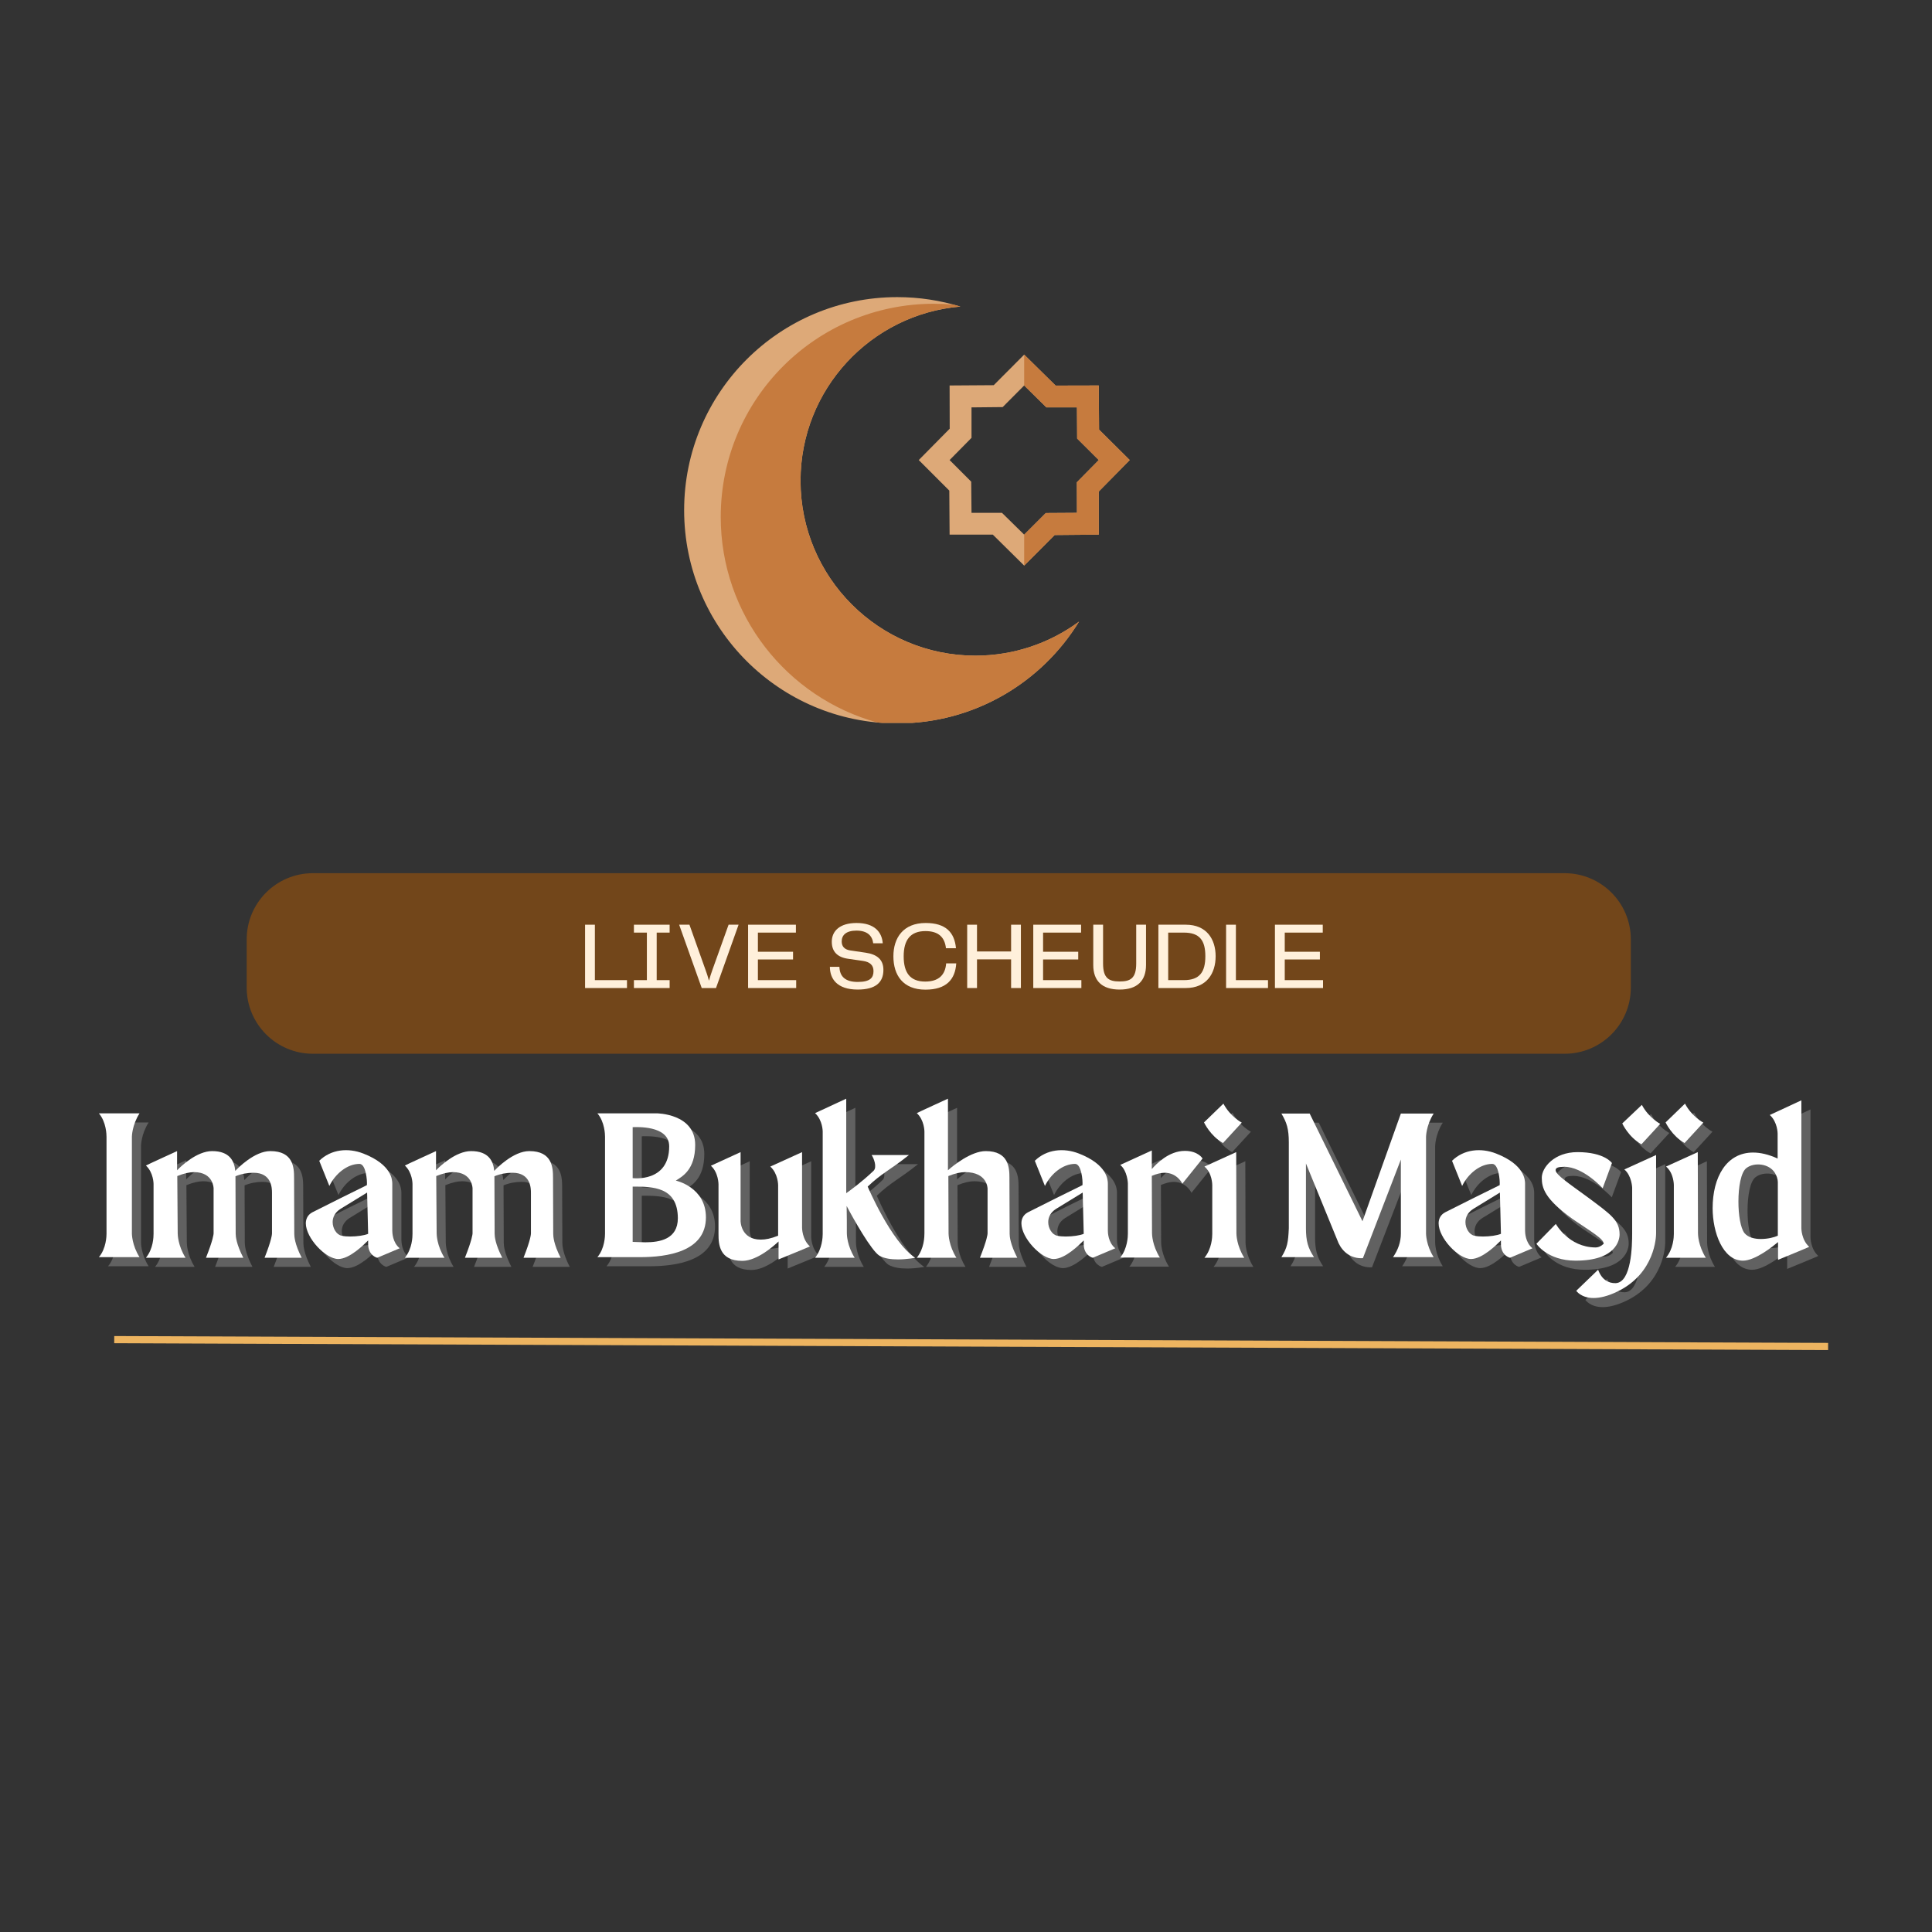 <svg xmlns="http://www.w3.org/2000/svg" xmlns:xlink="http://www.w3.org/1999/xlink" width="1080" zoomAndPan="magnify" viewBox="0 0 810 810" height="1080" preserveAspectRatio="xMidYMid meet" version="1.0"><rect x="0" y="0" width="810" height="810" fill="#333333" stroke="none"/><defs><g/><clipPath id="bc8c1f990b"><path d="M 286.828 124.57 L 452.531 124.57 L 452.531 303.07 L 286.828 303.07 Z M 286.828 124.57 " clip-rule="nonzero"/></clipPath><clipPath id="a337c49636"><path d="M 302.148 127.188 L 452.531 127.188 L 452.531 303.07 L 302.148 303.07 Z M 302.148 127.188 " clip-rule="nonzero"/></clipPath><clipPath id="460bccef23"><path d="M 385 148 L 473.535 148 L 473.535 238 L 385 238 Z M 385 148 " clip-rule="nonzero"/></clipPath><clipPath id="5a0d751fd2"><path d="M 429 148 L 473.535 148 L 473.535 238 L 429 238 Z M 429 148 " clip-rule="nonzero"/></clipPath><clipPath id="92a9e771e1"><path d="M 103.43 366.09 L 683.875 366.09 L 683.875 441.789 L 103.43 441.789 Z M 103.43 366.09 " clip-rule="nonzero"/></clipPath><clipPath id="c6b852b6e2"><path d="M 131.18 366.09 L 655.98 366.09 C 671.305 366.09 683.73 378.516 683.73 393.84 L 683.73 414.039 C 683.73 429.363 671.305 441.789 655.98 441.789 L 131.18 441.789 C 115.855 441.789 103.43 429.363 103.43 414.039 L 103.43 393.84 C 103.43 378.516 115.855 366.09 131.18 366.09 Z M 131.18 366.09 " clip-rule="nonzero"/></clipPath></defs><path stroke-linecap="butt" transform="matrix(0.75, 0.003, -0.003, 0.75, 47.898, 560.146)" fill="none" stroke-linejoin="miter" d="M -0.001 1.998 L 958.066 1.998 " stroke="#edb460" stroke-width="4" stroke-opacity="1" stroke-miterlimit="4"/><g clip-path="url(#bc8c1f990b)"><path fill="#dda978" d="M 376.168 124.57 C 385.398 124.57 394.246 125.961 402.633 128.531 C 365.086 131.734 335.629 163.215 335.629 201.562 C 335.629 242.059 368.457 274.887 408.914 274.887 C 425.18 274.887 440.223 269.578 452.402 260.602 C 436.684 286.223 408.406 303.293 376.168 303.293 C 326.82 303.293 286.828 263.301 286.828 213.91 C 286.828 164.562 326.82 124.57 376.168 124.57 " fill-opacity="1" fill-rule="evenodd"/></g><g clip-path="url(#a337c49636)"><path fill="#c67b3e" d="M 399.852 127.73 C 400.781 127.984 401.707 128.238 402.633 128.531 C 365.086 131.734 335.629 163.215 335.629 201.562 C 335.629 242.059 368.457 274.887 408.914 274.887 C 425.18 274.887 440.223 269.578 452.402 260.602 C 436.684 286.223 408.406 303.293 376.168 303.293 C 373.348 303.293 370.562 303.164 367.824 302.91 C 329.98 292.504 302.172 257.863 302.172 216.734 C 302.172 167.344 342.16 127.352 391.551 127.352 C 394.332 127.352 397.113 127.477 399.852 127.73 " fill-opacity="1" fill-rule="evenodd"/></g><g clip-path="url(#460bccef23)"><path fill="#dda978" d="M 429.391 161.613 L 438.707 170.801 L 451.52 170.801 L 451.602 183.863 L 460.66 192.883 L 451.477 202.195 L 451.52 215.008 L 438.453 215.09 L 429.391 224.148 L 420.082 215.008 L 407.312 215.008 L 407.184 201.941 L 398.125 192.883 L 407.312 183.566 L 407.312 170.801 L 420.375 170.672 Z M 429.391 148.676 L 442.582 161.656 L 460.66 161.613 L 460.789 180.113 L 473.641 192.883 L 460.66 206.07 L 460.66 224.148 L 442.164 224.316 L 429.391 237.129 L 416.246 224.148 L 398.125 224.148 L 397.996 205.691 L 385.188 192.883 L 398.168 179.734 L 398.125 161.613 L 416.625 161.488 L 429.391 148.676 " fill-opacity="1" fill-rule="evenodd"/></g><g clip-path="url(#5a0d751fd2)"><path fill="#c67b3e" d="M 429.391 148.676 L 442.582 161.656 L 460.66 161.613 L 460.789 180.113 L 473.641 192.883 L 460.66 206.07 L 460.66 224.148 L 442.164 224.316 L 429.391 237.129 L 429.391 224.148 L 438.453 215.09 L 451.52 215.008 L 451.477 202.195 L 460.66 192.883 L 451.602 183.863 L 451.52 170.801 L 438.707 170.801 L 429.391 161.613 L 429.391 148.676 " fill-opacity="1" fill-rule="evenodd"/></g><g clip-path="url(#92a9e771e1)"><g clip-path="url(#c6b852b6e2)"><path fill="#72461a" d="M 103.43 366.09 L 683.875 366.09 L 683.875 441.789 L 103.43 441.789 Z M 103.43 366.09 " fill-opacity="1" fill-rule="nonzero"/></g></g><g fill="#fff0db" fill-opacity="1"><g transform="translate(242.701, 414.238)"><g><path d="M 6.707 -3.312 L 6.707 -26.551 L 2.594 -26.551 L 2.594 0 L 20.164 0 L 20.164 -3.312 Z M 6.707 -3.312 "/></g></g></g><g fill="#fff0db" fill-opacity="1"><g transform="translate(263.181, 414.238)"><g><path d="M 17.566 -23.238 L 17.566 -26.551 L 2.594 -26.551 L 2.594 -23.238 L 8.027 -23.238 L 8.027 -3.312 L 2.594 -3.312 L 2.594 0 L 17.566 0 L 17.566 -3.312 L 12.137 -3.312 L 12.137 -23.238 Z M 17.566 -23.238 "/></g></g></g><g fill="#fff0db" fill-opacity="1"><g transform="translate(283.341, 414.238)"><g><path d="M 22.121 -26.551 L 15.371 -7.707 C 14.812 -6.188 14.336 -4.633 13.895 -3.074 C 13.496 -4.633 12.977 -6.188 12.418 -7.707 L 5.711 -26.551 L 1.398 -26.551 L 10.859 0 L 16.848 0 L 26.312 -26.551 Z M 22.121 -26.551 "/></g></g></g><g fill="#fff0db" fill-opacity="1"><g transform="translate(311.046, 414.238)"><g><path d="M 6.707 -3.312 L 6.707 -11.977 L 21.441 -11.977 L 21.441 -15.211 L 6.707 -15.211 L 6.707 -23.238 L 22.641 -23.238 L 22.641 -26.551 L 2.594 -26.551 L 2.594 0 L 22.758 0 L 22.758 -3.312 Z M 6.707 -3.312 "/></g></g></g><g fill="#fff0db" fill-opacity="1"><g transform="translate(336.196, 414.238)"><g/></g></g><g fill="#fff0db" fill-opacity="1"><g transform="translate(346.017, 414.238)"><g><path d="M 1.918 -8.902 C 1.918 -3.914 4.871 0.641 13.574 0.641 C 21.16 0.641 24.355 -2.395 24.355 -7.625 C 24.355 -12.02 21.562 -14.133 16.93 -14.812 L 10.422 -15.773 C 7.945 -16.133 6.867 -17.566 6.867 -19.523 C 6.867 -22.199 8.746 -24.078 13.055 -24.078 C 17.566 -24.078 19.684 -21.961 20.082 -18.766 L 24.078 -18.766 C 23.719 -23.52 20.562 -27.27 13.098 -27.27 C 5.988 -27.27 2.715 -23.836 2.715 -19.406 C 2.715 -15.254 5.07 -12.898 9.582 -12.258 L 15.73 -11.379 C 18.727 -10.941 20.203 -9.582 20.203 -7.105 C 20.203 -4.391 18.926 -2.555 13.574 -2.555 C 8.344 -2.555 6.027 -4.871 5.91 -8.902 Z M 1.918 -8.902 "/></g></g></g><g fill="#fff0db" fill-opacity="1"><g transform="translate(372.365, 414.238)"><g><path d="M 15.613 0.68 C 24.395 0.68 28.109 -3.594 28.547 -10.34 L 24.316 -10.34 C 23.957 -5.59 21.281 -2.715 15.531 -2.715 C 9.223 -2.715 6.508 -6.387 6.508 -13.297 C 6.508 -20.203 9.344 -23.875 15.652 -23.875 C 21.16 -23.875 23.719 -21.242 24.234 -16.691 L 28.43 -16.691 C 27.828 -23.277 24.195 -27.27 15.73 -27.27 C 6.348 -27.27 2.195 -21.082 2.195 -13.297 C 2.195 -5.391 6.23 0.68 15.613 0.68 Z M 15.613 0.68 "/></g></g></g><g fill="#fff0db" fill-opacity="1"><g transform="translate(402.905, 414.238)"><g><path d="M 21.004 -26.551 L 21.004 -15.332 L 6.707 -15.332 L 6.707 -26.551 L 2.594 -26.551 L 2.594 0 L 6.707 0 L 6.707 -12.02 L 21.004 -12.02 L 21.004 0 L 25.113 0 L 25.113 -26.551 Z M 21.004 -26.551 "/></g></g></g><g fill="#fff0db" fill-opacity="1"><g transform="translate(430.61, 414.238)"><g><path d="M 6.707 -3.312 L 6.707 -11.977 L 21.441 -11.977 L 21.441 -15.211 L 6.707 -15.211 L 6.707 -23.238 L 22.641 -23.238 L 22.641 -26.551 L 2.594 -26.551 L 2.594 0 L 22.758 0 L 22.758 -3.312 Z M 6.707 -3.312 "/></g></g></g><g fill="#fff0db" fill-opacity="1"><g transform="translate(455.76, 414.238)"><g><path d="M 2.594 -9.664 C 2.594 -3.035 6.23 0.641 13.656 0.641 C 21.082 0.641 24.715 -3.074 24.715 -9.664 L 24.715 -26.551 L 20.602 -26.551 L 20.602 -10.262 C 20.602 -4.031 18.129 -2.754 13.656 -2.754 C 9.184 -2.754 6.707 -4.031 6.707 -10.262 L 6.707 -26.551 L 2.594 -26.551 Z M 2.594 -9.664 "/></g></g></g><g fill="#fff0db" fill-opacity="1"><g transform="translate(483.066, 414.238)"><g><path d="M 14.094 -26.551 L 2.594 -26.551 L 2.594 0 L 14.094 0 C 22.801 0 26.594 -6.109 26.594 -13.336 C 26.594 -20.484 22.801 -26.551 14.094 -26.551 Z M 13.297 -3.312 L 6.707 -3.312 L 6.707 -23.238 L 13.297 -23.238 C 19.883 -23.238 22.281 -19.965 22.281 -13.336 C 22.281 -6.707 19.883 -3.312 13.297 -3.312 Z M 13.297 -3.312 "/></g></g></g><g fill="#fff0db" fill-opacity="1"><g transform="translate(511.45, 414.238)"><g><path d="M 6.707 -3.312 L 6.707 -26.551 L 2.594 -26.551 L 2.594 0 L 20.164 0 L 20.164 -3.312 Z M 6.707 -3.312 "/></g></g></g><g fill="#fff0db" fill-opacity="1"><g transform="translate(531.93, 414.238)"><g><path d="M 6.707 -3.312 L 6.707 -11.977 L 21.441 -11.977 L 21.441 -15.211 L 6.707 -15.211 L 6.707 -23.238 L 22.641 -23.238 L 22.641 -26.551 L 2.594 -26.551 L 2.594 0 L 22.758 0 L 22.758 -3.312 Z M 6.707 -3.312 "/></g></g></g><g fill="#a6a6a6" fill-opacity="0.4"><g transform="translate(43.981, 531.062)"><g><path d="M 15.141 -50.605 C 15.141 -50.605 15.141 -55.453 18.34 -60.469 L 1.297 -60.469 C 4.41 -56.836 4.5 -51.473 4.5 -50.605 L 4.5 -9.949 C 4.5 -9.168 4.41 -3.805 1.297 -0.172 L 18.34 -0.172 C 15.141 -5.191 15.141 -10.035 15.141 -10.035 Z M 15.141 -50.605 "/></g></g></g><g fill="#a6a6a6" fill-opacity="0.4"><g transform="translate(63.791, 531.062)"><g><path d="M 50.953 0.086 L 66.523 0.086 C 63.582 -5.621 63.41 -8.91 63.41 -9.949 L 63.324 -33.391 C 63.324 -37.633 63.066 -44.637 53.375 -44.637 C 46.715 -44.637 39.707 -37.457 38.668 -36.332 C 38.324 -40.312 36.422 -44.637 28.98 -44.637 C 22.578 -44.637 15.918 -38.324 14.273 -36.594 L 14.273 -44.637 C 14.273 -44.637 1.211 -38.668 1.211 -38.582 C 4.41 -35.641 4.41 -30.883 4.41 -30.883 C 4.41 -23.875 4.41 -16.867 4.41 -9.949 C 4.41 -8.738 4.324 -3.719 1.211 0.086 L 17.82 0.086 C 14.621 -5.016 14.535 -9.688 14.535 -10.121 L 14.359 -34.172 C 17.129 -35.297 19.551 -35.816 21.367 -35.816 C 29.586 -35.816 29.586 -28.98 29.586 -28.98 L 29.586 -10.121 C 29.586 -9.863 29.414 -7.527 26.387 0.086 L 42.043 0.086 C 39.102 -5.621 38.844 -8.91 38.844 -9.949 L 38.754 -34.086 C 41.266 -35.121 43.773 -35.555 46.367 -35.555 C 53.98 -35.555 54.066 -28.98 54.066 -27.164 L 54.066 -10.121 C 54.066 -9.863 53.98 -7.527 50.953 0.086 Z M 50.953 0.086 "/></g></g></g><g fill="#a6a6a6" fill-opacity="0.4"><g transform="translate(131.44, 531.062)"><g><path d="M 36.852 -11.332 C 36.852 -18.254 36.852 -23.961 36.852 -30.883 C 36.852 -32.527 36.68 -38.93 24.742 -43.602 C 18.34 -46.109 11.16 -45.418 6.23 -40.574 L 10.469 -30.02 C 12.891 -35.035 17.906 -39.273 23.098 -39.273 C 25.781 -39.273 26.387 -32.27 26.211 -30.363 C 20.504 -27.598 10.812 -22.75 3.289 -18.945 C 1.383 -17.906 0.605 -16.176 0.605 -14.359 C 0.605 -8.219 8.91 0.605 14.188 0.605 C 18.945 0.605 25 -5.449 26.73 -7.18 L 26.73 -5.711 C 26.73 -0.777 30.539 0.086 30.539 0.086 L 39.969 -3.895 C 36.938 -6.316 36.852 -10.555 36.852 -11.332 Z M 19.203 -8.824 C 17.906 -8.824 16.695 -8.91 15.57 -9.168 C 13.496 -9.602 11.852 -12.199 11.852 -14.879 C 11.852 -16.867 12.805 -18.945 15.141 -20.414 C 22.145 -24.742 25 -26.473 26.297 -27.25 L 26.73 -9.949 C 25.086 -9.258 22.059 -8.824 19.203 -8.824 Z M 19.203 -8.824 "/></g></g></g><g fill="#a6a6a6" fill-opacity="0.4"><g transform="translate(172.358, 531.062)"><g><path d="M 50.953 0.086 L 66.523 0.086 C 63.582 -5.621 63.41 -8.91 63.41 -9.949 L 63.324 -33.391 C 63.324 -37.633 63.066 -44.637 53.375 -44.637 C 46.715 -44.637 39.707 -37.457 38.668 -36.332 C 38.324 -40.312 36.422 -44.637 28.98 -44.637 C 22.578 -44.637 15.918 -38.324 14.273 -36.594 L 14.273 -44.637 C 14.273 -44.637 1.211 -38.668 1.211 -38.582 C 4.41 -35.641 4.41 -30.883 4.41 -30.883 C 4.41 -23.875 4.41 -16.867 4.41 -9.949 C 4.41 -8.738 4.324 -3.719 1.211 0.086 L 17.82 0.086 C 14.621 -5.016 14.535 -9.688 14.535 -10.121 L 14.359 -34.172 C 17.129 -35.297 19.551 -35.816 21.367 -35.816 C 29.586 -35.816 29.586 -28.98 29.586 -28.98 L 29.586 -10.121 C 29.586 -9.863 29.414 -7.527 26.387 0.086 L 42.043 0.086 C 39.102 -5.621 38.844 -8.91 38.844 -9.949 L 38.754 -34.086 C 41.266 -35.121 43.773 -35.555 46.367 -35.555 C 53.98 -35.555 54.066 -28.98 54.066 -27.164 L 54.066 -10.121 C 54.066 -9.863 53.98 -7.527 50.953 0.086 Z M 50.953 0.086 "/></g></g></g><g fill="#a6a6a6" fill-opacity="0.4"><g transform="translate(240.007, 531.062)"><g/></g></g><g fill="#a6a6a6" fill-opacity="0.4"><g transform="translate(252.983, 531.062)"><g><path d="M 34.172 -32.27 C 36.938 -33.996 42.301 -36.852 42.301 -47.234 C 42.301 -60.383 26.211 -60.469 26.211 -60.469 L 1.297 -60.469 C 4.41 -56.836 4.5 -51.473 4.5 -50.695 L 4.5 -9.949 C 4.5 -9.168 4.41 -3.805 1.297 -0.172 L 19.117 -0.172 C 30.363 -0.172 46.801 -2.336 46.801 -16.867 C 46.801 -29.586 34.172 -32.27 34.172 -32.27 Z M 16.09 -54.672 C 17.301 -54.672 31.402 -55.625 31.402 -46.629 C 31.402 -31.316 16.09 -33.305 16.09 -33.305 Z M 35.035 -16.523 C 35.035 -7.613 27.336 -6.402 21.367 -6.402 C 19.293 -6.402 17.387 -6.574 16.176 -6.574 C 16.09 -6.574 16.09 -6.574 16.09 -6.574 L 16.09 -29.758 C 24.57 -29.758 34.949 -29.672 35.035 -16.523 Z M 35.035 -16.523 "/></g></g></g><g fill="#a6a6a6" fill-opacity="0.4"><g transform="translate(300.908, 531.062)"><g><path d="M 42.477 -4.672 C 39.188 -7.613 39.188 -12.457 39.188 -12.457 L 39.188 -44.207 L 25.867 -38.148 C 29.152 -35.207 29.152 -30.363 29.152 -30.363 L 29.152 -9.168 C 26.125 -7.957 23.875 -7.527 21.887 -7.527 C 13.41 -7.527 13.41 -15.312 13.41 -15.312 L 13.41 -44.207 L 0.953 -38.496 C 4.152 -35.641 4.152 -30.711 4.152 -30.711 L 4.152 -9.863 C 4.152 -5.711 4.41 1.383 14.102 1.383 L 14.273 1.383 C 20.504 1.297 27.598 -5.105 29.328 -6.746 L 29.328 0.777 C 29.328 0.777 42.477 -4.586 42.477 -4.672 Z M 42.477 -4.672 "/></g></g></g><g fill="#a6a6a6" fill-opacity="0.4"><g transform="translate(344.508, 531.062)"><g><path d="M 23.098 -29.758 C 29.066 -35.469 32.27 -36.508 40.398 -42.996 L 24.742 -42.996 C 25.691 -41.609 27.078 -37.977 25.605 -36.422 C 20.504 -31.574 15.918 -28.289 14.102 -26.992 L 14.102 -66.613 L 1.039 -60.555 C 4.238 -57.613 4.238 -52.855 4.238 -52.855 L 4.238 -9.863 C 4.238 -8.738 4.066 -3.633 1.039 0.086 L 17.648 0.086 C 14.445 -5.016 14.359 -9.688 14.359 -10.121 C 14.359 -13.93 14.359 -17.82 14.273 -21.629 C 17.215 -16.004 24.656 -2.855 28.027 -0.777 C 30.105 0.434 33.047 0.777 35.816 0.777 C 39.621 0.777 42.996 0.086 42.996 0.086 C 32.875 -6.66 23.098 -29.758 23.098 -29.758 Z M 23.098 -29.758 "/></g></g></g><g fill="#a6a6a6" fill-opacity="0.4"><g transform="translate(387.156, 531.062)"><g><path d="M 27.508 0.086 L 43.168 0.086 C 40.227 -5.621 39.969 -8.824 39.969 -9.863 C 39.969 -10.035 39.879 -28.289 39.879 -32.613 L 39.879 -33.391 C 39.879 -37.633 39.621 -44.637 29.934 -44.637 C 23.703 -44.637 16.004 -38.324 14.102 -36.594 L 14.102 -66.613 C 14.102 -66.613 1.039 -60.641 1.039 -60.555 C 4.238 -57.613 4.238 -52.855 4.238 -52.855 L 4.238 -10.121 C 4.238 -8.738 4.152 -3.805 1.039 0.086 L 17.648 0.086 C 14.445 -5.016 14.359 -9.688 14.359 -10.121 C 14.359 -17.992 14.273 -26.125 14.273 -34.172 C 17.043 -35.297 19.379 -35.816 21.281 -35.816 C 30.625 -35.816 30.711 -29.066 30.711 -28.895 C 30.711 -22.578 30.711 -16.352 30.711 -10.121 C 30.711 -9.777 30.539 -7.527 27.508 0.086 Z M 27.508 0.086 "/></g></g></g><g fill="#a6a6a6" fill-opacity="0.4"><g transform="translate(431.447, 531.062)"><g><path d="M 36.852 -11.332 C 36.852 -18.254 36.852 -23.961 36.852 -30.883 C 36.852 -32.527 36.68 -38.93 24.742 -43.602 C 18.34 -46.109 11.16 -45.418 6.23 -40.574 L 10.469 -30.02 C 12.891 -35.035 17.906 -39.273 23.098 -39.273 C 25.781 -39.273 26.387 -32.27 26.211 -30.363 C 20.504 -27.598 10.812 -22.75 3.289 -18.945 C 1.383 -17.906 0.605 -16.176 0.605 -14.359 C 0.605 -8.219 8.91 0.605 14.188 0.605 C 18.945 0.605 25 -5.449 26.73 -7.18 L 26.73 -5.711 C 26.73 -0.777 30.539 0.086 30.539 0.086 L 39.969 -3.895 C 36.938 -6.316 36.852 -10.555 36.852 -11.332 Z M 19.203 -8.824 C 17.906 -8.824 16.695 -8.91 15.57 -9.168 C 13.496 -9.602 11.852 -12.199 11.852 -14.879 C 11.852 -16.867 12.805 -18.945 15.141 -20.414 C 22.145 -24.742 25 -26.473 26.297 -27.25 L 26.73 -9.949 C 25.086 -9.258 22.059 -8.824 19.203 -8.824 Z M 19.203 -8.824 "/></g></g></g><g fill="#a6a6a6" fill-opacity="0.4"><g transform="translate(472.365, 531.062)"><g><path d="M 28.203 -44.727 C 21.453 -44.727 16.176 -39.188 14.359 -37.113 L 14.359 -44.898 L 1.125 -38.844 C 4.152 -36.332 4.324 -31.145 4.324 -31.145 L 4.324 -9.949 C 4.324 -8.824 4.152 -3.719 1.125 0 L 17.734 0 C 14.535 -5.105 14.445 -9.777 14.445 -10.207 L 14.359 -34.258 C 16.438 -35.121 18.254 -35.555 19.723 -35.555 C 25.086 -35.555 27.164 -30.969 27.164 -30.969 L 35.641 -41.523 C 35.641 -41.523 33.824 -44.727 28.203 -44.727 Z M 28.203 -44.727 "/></g></g></g><g fill="#a6a6a6" fill-opacity="0.4"><g transform="translate(507.661, 531.062)"><g><path d="M 8.91 -48.012 L 16.781 -56.578 C 16.781 -56.578 12.023 -59 9.082 -64.535 L 0.953 -56.664 C 0.953 -56.664 3.547 -51.039 8.91 -48.012 Z M 17.82 0.086 C 14.621 -5.016 14.535 -9.688 14.535 -10.121 L 14.445 -44.207 L 1.125 -38.148 C 4.41 -35.469 4.41 -30.449 4.41 -30.449 L 4.41 -9.863 C 4.41 -8.652 4.238 -3.633 1.125 0.086 Z M 17.82 0.086 "/></g></g></g><g fill="#a6a6a6" fill-opacity="0.4"><g transform="translate(526.606, 531.062)"><g/></g></g><g fill="#a6a6a6" fill-opacity="0.4"><g transform="translate(539.582, 531.062)"><g><path d="M 62.113 -50.52 C 62.113 -50.52 62.113 -55.367 65.312 -60.383 L 51.559 -60.383 L 35.469 -15.227 L 13.324 -60.383 L 1.469 -60.383 C 3.719 -56.664 4.586 -53.895 4.586 -48.273 L 4.586 -12.285 C 4.324 -6.488 3.98 -4.152 1.469 -0.172 L 15.141 -0.172 C 12.629 -3.98 11.766 -6.922 11.766 -12.285 L 11.766 -39.449 L 25.434 -6.055 C 27.25 -2.25 30.711 0.52 35.641 0.258 L 51.559 -41.09 L 51.559 -10.035 C 51.559 -6.574 50.434 -3.289 48.273 -0.172 L 65.312 -0.172 C 62.113 -5.191 62.113 -10.035 62.113 -10.035 Z M 62.113 -50.52 "/></g></g></g><g fill="#a6a6a6" fill-opacity="0.4"><g transform="translate(606.365, 531.062)"><g><path d="M 36.852 -11.332 C 36.852 -18.254 36.852 -23.961 36.852 -30.883 C 36.852 -32.527 36.68 -38.93 24.742 -43.602 C 18.34 -46.109 11.16 -45.418 6.23 -40.574 L 10.469 -30.02 C 12.891 -35.035 17.906 -39.273 23.098 -39.273 C 25.781 -39.273 26.387 -32.27 26.211 -30.363 C 20.504 -27.598 10.812 -22.75 3.289 -18.945 C 1.383 -17.906 0.605 -16.176 0.605 -14.359 C 0.605 -8.219 8.91 0.605 14.188 0.605 C 18.945 0.605 25 -5.449 26.73 -7.18 L 26.73 -5.711 C 26.73 -0.777 30.539 0.086 30.539 0.086 L 39.969 -3.895 C 36.938 -6.316 36.852 -10.555 36.852 -11.332 Z M 19.203 -8.824 C 17.906 -8.824 16.695 -8.91 15.57 -9.168 C 13.496 -9.602 11.852 -12.199 11.852 -14.879 C 11.852 -16.867 12.805 -18.945 15.141 -20.414 C 22.145 -24.742 25 -26.473 26.297 -27.25 L 26.73 -9.949 C 25.086 -9.258 22.059 -8.824 19.203 -8.824 Z M 19.203 -8.824 "/></g></g></g><g fill="#a6a6a6" fill-opacity="0.4"><g transform="translate(647.283, 531.062)"><g><path d="M 22.234 -25.262 C 14.359 -31.055 8.738 -34.691 8.738 -36.68 C 8.738 -37.633 9.863 -38.062 12.371 -38.062 C 20.328 -38.062 28.461 -29.066 28.461 -29.066 L 32.355 -39.621 C 32.355 -39.621 29.328 -44.207 17.906 -44.207 C 8.133 -44.207 2.941 -37.719 2.941 -33.48 C 2.941 -29.238 4.066 -24.656 15.832 -16.176 C 23.703 -10.812 28.895 -7.871 28.895 -5.797 C 27.855 -4.758 26.645 -4.238 25.434 -4.238 C 14.188 -4.324 8.824 -14.102 8.824 -14.102 L 0.691 -5.797 C 0.691 -5.797 5.191 1.297 17.129 1.297 C 34.172 1.297 35.555 -7.441 35.555 -9.688 C 35.555 -15.57 32.008 -17.992 22.234 -25.262 Z M 22.234 -25.262 "/></g></g></g><g fill="#a6a6a6" fill-opacity="0.4"><g transform="translate(683.876, 531.062)"><g><path d="M 14.273 -42.996 C 8.91 -40.574 0.953 -36.938 0.953 -36.938 C 4.066 -34.344 4.238 -29.328 4.238 -29.328 L 4.238 -10.121 C 4.238 -5.105 3.98 10.469 -2.684 10.727 C -5.797 10.812 -8.562 9.168 -10.035 5.105 L -19.203 13.93 C -19.203 13.93 -17.215 16.957 -11.938 16.957 C -9.43 16.957 -6.055 16.262 -1.816 14.188 C 13.93 6.488 14.273 -8.91 14.273 -10.121 Z M 8.133 -47.492 L 16.004 -56.059 C 16.004 -56.059 11.246 -58.48 8.305 -64.016 L 0.086 -56.23 C 0.086 -56.23 2.684 -50.52 8.133 -47.492 Z M 8.133 -47.492 "/></g></g></g><g fill="#a6a6a6" fill-opacity="0.4"><g transform="translate(701.178, 531.062)"><g><path d="M 8.91 -48.012 L 16.781 -56.578 C 16.781 -56.578 12.023 -59 9.082 -64.535 L 0.953 -56.664 C 0.953 -56.664 3.547 -51.039 8.91 -48.012 Z M 17.82 0.086 C 14.621 -5.016 14.535 -9.688 14.535 -10.121 L 14.445 -44.207 L 1.125 -38.148 C 4.41 -35.469 4.41 -30.449 4.41 -30.449 L 4.41 -9.863 C 4.41 -8.652 4.238 -3.633 1.125 0.086 Z M 17.82 0.086 "/></g></g></g><g fill="#a6a6a6" fill-opacity="0.4"><g transform="translate(720.123, 531.062)"><g><path d="M 42.215 -4.5 C 38.93 -7.441 38.93 -12.285 38.93 -12.285 L 38.93 -65.918 L 25.691 -59.777 C 28.98 -56.836 28.98 -51.992 28.98 -51.992 L 28.98 -41.523 C 25.176 -43.254 21.715 -44.031 18.688 -44.031 C 7.527 -44.031 1.73 -33.738 1.73 -20.676 C 1.73 -10.641 5.969 1.297 14.445 1.297 C 19.637 1.297 27.164 -4.844 29.152 -6.488 L 29.152 0.953 C 29.152 0.953 42.215 -4.41 42.215 -4.5 Z M 29.066 -9.168 C 27.598 -8.477 24.828 -7.785 21.973 -7.785 C 19.293 -7.785 16.609 -8.391 15.051 -10.293 C 13.41 -12.457 12.543 -17.906 12.543 -23.445 C 12.543 -29.586 13.582 -35.816 15.918 -37.543 C 19.203 -40.055 25.434 -39.449 27.855 -35.469 C 28.547 -34.43 29.066 -32.785 29.066 -31.66 Z M 29.066 -9.168 "/></g></g></g><g fill="#ffffff" fill-opacity="1"><g transform="translate(40.157, 527.239)"><g><path d="M 15.141 -50.605 C 15.141 -50.605 15.141 -55.453 18.34 -60.469 L 1.297 -60.469 C 4.41 -56.836 4.5 -51.473 4.5 -50.605 L 4.5 -9.949 C 4.5 -9.168 4.41 -3.805 1.297 -0.172 L 18.34 -0.172 C 15.141 -5.191 15.141 -10.035 15.141 -10.035 Z M 15.141 -50.605 "/></g></g></g><g fill="#ffffff" fill-opacity="1"><g transform="translate(59.968, 527.239)"><g><path d="M 50.953 0.086 L 66.523 0.086 C 63.582 -5.621 63.41 -8.91 63.41 -9.949 L 63.324 -33.391 C 63.324 -37.633 63.066 -44.637 53.375 -44.637 C 46.715 -44.637 39.707 -37.457 38.668 -36.332 C 38.324 -40.312 36.422 -44.637 28.98 -44.637 C 22.578 -44.637 15.918 -38.324 14.273 -36.594 L 14.273 -44.637 C 14.273 -44.637 1.211 -38.668 1.211 -38.582 C 4.41 -35.641 4.41 -30.883 4.41 -30.883 C 4.41 -23.875 4.41 -16.867 4.41 -9.949 C 4.41 -8.738 4.324 -3.719 1.211 0.086 L 17.82 0.086 C 14.621 -5.016 14.535 -9.688 14.535 -10.121 L 14.359 -34.172 C 17.129 -35.297 19.551 -35.816 21.367 -35.816 C 29.586 -35.816 29.586 -28.98 29.586 -28.98 L 29.586 -10.121 C 29.586 -9.863 29.414 -7.527 26.387 0.086 L 42.043 0.086 C 39.102 -5.621 38.844 -8.91 38.844 -9.949 L 38.754 -34.086 C 41.266 -35.121 43.773 -35.555 46.367 -35.555 C 53.98 -35.555 54.066 -28.98 54.066 -27.164 L 54.066 -10.121 C 54.066 -9.863 53.98 -7.527 50.953 0.086 Z M 50.953 0.086 "/></g></g></g><g fill="#ffffff" fill-opacity="1"><g transform="translate(127.616, 527.239)"><g><path d="M 36.852 -11.332 C 36.852 -18.254 36.852 -23.961 36.852 -30.883 C 36.852 -32.527 36.68 -38.93 24.742 -43.602 C 18.34 -46.109 11.16 -45.418 6.23 -40.574 L 10.469 -30.02 C 12.891 -35.035 17.906 -39.273 23.098 -39.273 C 25.781 -39.273 26.387 -32.27 26.211 -30.363 C 20.504 -27.598 10.812 -22.75 3.289 -18.945 C 1.383 -17.906 0.605 -16.176 0.605 -14.359 C 0.605 -8.219 8.91 0.605 14.188 0.605 C 18.945 0.605 25 -5.449 26.73 -7.18 L 26.73 -5.711 C 26.73 -0.777 30.539 0.086 30.539 0.086 L 39.969 -3.895 C 36.938 -6.316 36.852 -10.555 36.852 -11.332 Z M 19.203 -8.824 C 17.906 -8.824 16.695 -8.91 15.57 -9.168 C 13.496 -9.602 11.852 -12.199 11.852 -14.879 C 11.852 -16.867 12.805 -18.945 15.141 -20.414 C 22.145 -24.742 25 -26.473 26.297 -27.25 L 26.73 -9.949 C 25.086 -9.258 22.059 -8.824 19.203 -8.824 Z M 19.203 -8.824 "/></g></g></g><g fill="#ffffff" fill-opacity="1"><g transform="translate(168.534, 527.239)"><g><path d="M 50.953 0.086 L 66.523 0.086 C 63.582 -5.621 63.41 -8.91 63.41 -9.949 L 63.324 -33.391 C 63.324 -37.633 63.066 -44.637 53.375 -44.637 C 46.715 -44.637 39.707 -37.457 38.668 -36.332 C 38.324 -40.312 36.422 -44.637 28.98 -44.637 C 22.578 -44.637 15.918 -38.324 14.273 -36.594 L 14.273 -44.637 C 14.273 -44.637 1.211 -38.668 1.211 -38.582 C 4.41 -35.641 4.41 -30.883 4.41 -30.883 C 4.41 -23.875 4.41 -16.867 4.41 -9.949 C 4.41 -8.738 4.324 -3.719 1.211 0.086 L 17.82 0.086 C 14.621 -5.016 14.535 -9.688 14.535 -10.121 L 14.359 -34.172 C 17.129 -35.297 19.551 -35.816 21.367 -35.816 C 29.586 -35.816 29.586 -28.98 29.586 -28.98 L 29.586 -10.121 C 29.586 -9.863 29.414 -7.527 26.387 0.086 L 42.043 0.086 C 39.102 -5.621 38.844 -8.91 38.844 -9.949 L 38.754 -34.086 C 41.266 -35.121 43.773 -35.555 46.367 -35.555 C 53.98 -35.555 54.066 -28.98 54.066 -27.164 L 54.066 -10.121 C 54.066 -9.863 53.98 -7.527 50.953 0.086 Z M 50.953 0.086 "/></g></g></g><g fill="#ffffff" fill-opacity="1"><g transform="translate(236.183, 527.239)"><g/></g></g><g fill="#ffffff" fill-opacity="1"><g transform="translate(249.159, 527.239)"><g><path d="M 34.172 -32.27 C 36.938 -33.996 42.301 -36.852 42.301 -47.234 C 42.301 -60.383 26.211 -60.469 26.211 -60.469 L 1.297 -60.469 C 4.41 -56.836 4.5 -51.473 4.5 -50.695 L 4.5 -9.949 C 4.5 -9.168 4.41 -3.805 1.297 -0.172 L 19.117 -0.172 C 30.363 -0.172 46.801 -2.336 46.801 -16.867 C 46.801 -29.586 34.172 -32.27 34.172 -32.27 Z M 16.09 -54.672 C 17.301 -54.672 31.402 -55.625 31.402 -46.629 C 31.402 -31.316 16.09 -33.305 16.09 -33.305 Z M 35.035 -16.523 C 35.035 -7.613 27.336 -6.402 21.367 -6.402 C 19.293 -6.402 17.387 -6.574 16.176 -6.574 C 16.09 -6.574 16.09 -6.574 16.09 -6.574 L 16.09 -29.758 C 24.57 -29.758 34.949 -29.672 35.035 -16.523 Z M 35.035 -16.523 "/></g></g></g><g fill="#ffffff" fill-opacity="1"><g transform="translate(297.084, 527.239)"><g><path d="M 42.477 -4.672 C 39.188 -7.613 39.188 -12.457 39.188 -12.457 L 39.188 -44.207 L 25.867 -38.148 C 29.152 -35.207 29.152 -30.363 29.152 -30.363 L 29.152 -9.168 C 26.125 -7.957 23.875 -7.527 21.887 -7.527 C 13.41 -7.527 13.41 -15.312 13.41 -15.312 L 13.41 -44.207 L 0.953 -38.496 C 4.152 -35.641 4.152 -30.711 4.152 -30.711 L 4.152 -9.863 C 4.152 -5.711 4.41 1.383 14.102 1.383 L 14.273 1.383 C 20.504 1.297 27.598 -5.105 29.328 -6.746 L 29.328 0.777 C 29.328 0.777 42.477 -4.586 42.477 -4.672 Z M 42.477 -4.672 "/></g></g></g><g fill="#ffffff" fill-opacity="1"><g transform="translate(340.684, 527.239)"><g><path d="M 23.098 -29.758 C 29.066 -35.469 32.27 -36.508 40.398 -42.996 L 24.742 -42.996 C 25.691 -41.609 27.078 -37.977 25.605 -36.422 C 20.504 -31.574 15.918 -28.289 14.102 -26.992 L 14.102 -66.613 L 1.039 -60.555 C 4.238 -57.613 4.238 -52.855 4.238 -52.855 L 4.238 -9.863 C 4.238 -8.738 4.066 -3.633 1.039 0.086 L 17.648 0.086 C 14.445 -5.016 14.359 -9.688 14.359 -10.121 C 14.359 -13.93 14.359 -17.82 14.273 -21.629 C 17.215 -16.004 24.656 -2.855 28.027 -0.777 C 30.105 0.434 33.047 0.777 35.816 0.777 C 39.621 0.777 42.996 0.086 42.996 0.086 C 32.875 -6.66 23.098 -29.758 23.098 -29.758 Z M 23.098 -29.758 "/></g></g></g><g fill="#ffffff" fill-opacity="1"><g transform="translate(383.332, 527.239)"><g><path d="M 27.508 0.086 L 43.168 0.086 C 40.227 -5.621 39.969 -8.824 39.969 -9.863 C 39.969 -10.035 39.879 -28.289 39.879 -32.613 L 39.879 -33.391 C 39.879 -37.633 39.621 -44.637 29.934 -44.637 C 23.703 -44.637 16.004 -38.324 14.102 -36.594 L 14.102 -66.613 C 14.102 -66.613 1.039 -60.641 1.039 -60.555 C 4.238 -57.613 4.238 -52.855 4.238 -52.855 L 4.238 -10.121 C 4.238 -8.738 4.152 -3.805 1.039 0.086 L 17.648 0.086 C 14.445 -5.016 14.359 -9.688 14.359 -10.121 C 14.359 -17.992 14.273 -26.125 14.273 -34.172 C 17.043 -35.297 19.379 -35.816 21.281 -35.816 C 30.625 -35.816 30.711 -29.066 30.711 -28.895 C 30.711 -22.578 30.711 -16.352 30.711 -10.121 C 30.711 -9.777 30.539 -7.527 27.508 0.086 Z M 27.508 0.086 "/></g></g></g><g fill="#ffffff" fill-opacity="1"><g transform="translate(427.624, 527.239)"><g><path d="M 36.852 -11.332 C 36.852 -18.254 36.852 -23.961 36.852 -30.883 C 36.852 -32.527 36.68 -38.93 24.742 -43.602 C 18.34 -46.109 11.16 -45.418 6.23 -40.574 L 10.469 -30.02 C 12.891 -35.035 17.906 -39.273 23.098 -39.273 C 25.781 -39.273 26.387 -32.27 26.211 -30.363 C 20.504 -27.598 10.812 -22.75 3.289 -18.945 C 1.383 -17.906 0.605 -16.176 0.605 -14.359 C 0.605 -8.219 8.91 0.605 14.188 0.605 C 18.945 0.605 25 -5.449 26.73 -7.18 L 26.73 -5.711 C 26.73 -0.777 30.539 0.086 30.539 0.086 L 39.969 -3.895 C 36.938 -6.316 36.852 -10.555 36.852 -11.332 Z M 19.203 -8.824 C 17.906 -8.824 16.695 -8.91 15.57 -9.168 C 13.496 -9.602 11.852 -12.199 11.852 -14.879 C 11.852 -16.867 12.805 -18.945 15.141 -20.414 C 22.145 -24.742 25 -26.473 26.297 -27.25 L 26.73 -9.949 C 25.086 -9.258 22.059 -8.824 19.203 -8.824 Z M 19.203 -8.824 "/></g></g></g><g fill="#ffffff" fill-opacity="1"><g transform="translate(468.542, 527.239)"><g><path d="M 28.203 -44.727 C 21.453 -44.727 16.176 -39.188 14.359 -37.113 L 14.359 -44.898 L 1.125 -38.844 C 4.152 -36.332 4.324 -31.145 4.324 -31.145 L 4.324 -9.949 C 4.324 -8.824 4.152 -3.719 1.125 0 L 17.734 0 C 14.535 -5.105 14.445 -9.777 14.445 -10.207 L 14.359 -34.258 C 16.438 -35.121 18.254 -35.555 19.723 -35.555 C 25.086 -35.555 27.164 -30.969 27.164 -30.969 L 35.641 -41.523 C 35.641 -41.523 33.824 -44.727 28.203 -44.727 Z M 28.203 -44.727 "/></g></g></g><g fill="#ffffff" fill-opacity="1"><g transform="translate(503.837, 527.239)"><g><path d="M 8.91 -48.012 L 16.781 -56.578 C 16.781 -56.578 12.023 -59 9.082 -64.535 L 0.953 -56.664 C 0.953 -56.664 3.547 -51.039 8.91 -48.012 Z M 17.82 0.086 C 14.621 -5.016 14.535 -9.688 14.535 -10.121 L 14.445 -44.207 L 1.125 -38.148 C 4.41 -35.469 4.41 -30.449 4.41 -30.449 L 4.41 -9.863 C 4.41 -8.652 4.238 -3.633 1.125 0.086 Z M 17.82 0.086 "/></g></g></g><g fill="#ffffff" fill-opacity="1"><g transform="translate(522.782, 527.239)"><g/></g></g><g fill="#ffffff" fill-opacity="1"><g transform="translate(535.758, 527.239)"><g><path d="M 62.113 -50.52 C 62.113 -50.52 62.113 -55.367 65.312 -60.383 L 51.559 -60.383 L 35.469 -15.227 L 13.324 -60.383 L 1.469 -60.383 C 3.719 -56.664 4.586 -53.895 4.586 -48.273 L 4.586 -12.285 C 4.324 -6.488 3.98 -4.152 1.469 -0.172 L 15.141 -0.172 C 12.629 -3.98 11.766 -6.922 11.766 -12.285 L 11.766 -39.449 L 25.434 -6.055 C 27.25 -2.25 30.711 0.52 35.641 0.258 L 51.559 -41.09 L 51.559 -10.035 C 51.559 -6.574 50.434 -3.289 48.273 -0.172 L 65.312 -0.172 C 62.113 -5.191 62.113 -10.035 62.113 -10.035 Z M 62.113 -50.52 "/></g></g></g><g fill="#ffffff" fill-opacity="1"><g transform="translate(602.542, 527.239)"><g><path d="M 36.852 -11.332 C 36.852 -18.254 36.852 -23.961 36.852 -30.883 C 36.852 -32.527 36.68 -38.93 24.742 -43.602 C 18.34 -46.109 11.16 -45.418 6.23 -40.574 L 10.469 -30.02 C 12.891 -35.035 17.906 -39.273 23.098 -39.273 C 25.781 -39.273 26.387 -32.27 26.211 -30.363 C 20.504 -27.598 10.812 -22.75 3.289 -18.945 C 1.383 -17.906 0.605 -16.176 0.605 -14.359 C 0.605 -8.219 8.91 0.605 14.188 0.605 C 18.945 0.605 25 -5.449 26.73 -7.18 L 26.73 -5.711 C 26.73 -0.777 30.539 0.086 30.539 0.086 L 39.969 -3.895 C 36.938 -6.316 36.852 -10.555 36.852 -11.332 Z M 19.203 -8.824 C 17.906 -8.824 16.695 -8.91 15.57 -9.168 C 13.496 -9.602 11.852 -12.199 11.852 -14.879 C 11.852 -16.867 12.805 -18.945 15.141 -20.414 C 22.145 -24.742 25 -26.473 26.297 -27.25 L 26.73 -9.949 C 25.086 -9.258 22.059 -8.824 19.203 -8.824 Z M 19.203 -8.824 "/></g></g></g><g fill="#ffffff" fill-opacity="1"><g transform="translate(643.46, 527.239)"><g><path d="M 22.234 -25.262 C 14.359 -31.055 8.738 -34.691 8.738 -36.68 C 8.738 -37.633 9.863 -38.062 12.371 -38.062 C 20.328 -38.062 28.461 -29.066 28.461 -29.066 L 32.355 -39.621 C 32.355 -39.621 29.328 -44.207 17.906 -44.207 C 8.133 -44.207 2.941 -37.719 2.941 -33.48 C 2.941 -29.238 4.066 -24.656 15.832 -16.176 C 23.703 -10.812 28.895 -7.871 28.895 -5.797 C 27.855 -4.758 26.645 -4.238 25.434 -4.238 C 14.188 -4.324 8.824 -14.102 8.824 -14.102 L 0.691 -5.797 C 0.691 -5.797 5.191 1.297 17.129 1.297 C 34.172 1.297 35.555 -7.441 35.555 -9.688 C 35.555 -15.57 32.008 -17.992 22.234 -25.262 Z M 22.234 -25.262 "/></g></g></g><g fill="#ffffff" fill-opacity="1"><g transform="translate(680.053, 527.239)"><g><path d="M 14.273 -42.996 C 8.91 -40.574 0.953 -36.938 0.953 -36.938 C 4.066 -34.344 4.238 -29.328 4.238 -29.328 L 4.238 -10.121 C 4.238 -5.105 3.98 10.469 -2.684 10.727 C -5.797 10.812 -8.562 9.168 -10.035 5.105 L -19.203 13.93 C -19.203 13.93 -17.215 16.957 -11.938 16.957 C -9.43 16.957 -6.055 16.262 -1.816 14.188 C 13.93 6.488 14.273 -8.91 14.273 -10.121 Z M 8.133 -47.492 L 16.004 -56.059 C 16.004 -56.059 11.246 -58.48 8.305 -64.016 L 0.086 -56.23 C 0.086 -56.23 2.684 -50.52 8.133 -47.492 Z M 8.133 -47.492 "/></g></g></g><g fill="#ffffff" fill-opacity="1"><g transform="translate(697.354, 527.239)"><g><path d="M 8.91 -48.012 L 16.781 -56.578 C 16.781 -56.578 12.023 -59 9.082 -64.535 L 0.953 -56.664 C 0.953 -56.664 3.547 -51.039 8.91 -48.012 Z M 17.82 0.086 C 14.621 -5.016 14.535 -9.688 14.535 -10.121 L 14.445 -44.207 L 1.125 -38.148 C 4.41 -35.469 4.41 -30.449 4.41 -30.449 L 4.41 -9.863 C 4.41 -8.652 4.238 -3.633 1.125 0.086 Z M 17.82 0.086 "/></g></g></g><g fill="#ffffff" fill-opacity="1"><g transform="translate(716.299, 527.239)"><g><path d="M 42.215 -4.5 C 38.93 -7.441 38.93 -12.285 38.93 -12.285 L 38.93 -65.918 L 25.691 -59.777 C 28.98 -56.836 28.98 -51.992 28.98 -51.992 L 28.98 -41.523 C 25.176 -43.254 21.715 -44.031 18.688 -44.031 C 7.527 -44.031 1.73 -33.738 1.73 -20.676 C 1.73 -10.641 5.969 1.297 14.445 1.297 C 19.637 1.297 27.164 -4.844 29.152 -6.488 L 29.152 0.953 C 29.152 0.953 42.215 -4.41 42.215 -4.5 Z M 29.066 -9.168 C 27.598 -8.477 24.828 -7.785 21.973 -7.785 C 19.293 -7.785 16.609 -8.391 15.051 -10.293 C 13.41 -12.457 12.543 -17.906 12.543 -23.445 C 12.543 -29.586 13.582 -35.816 15.918 -37.543 C 19.203 -40.055 25.434 -39.449 27.855 -35.469 C 28.547 -34.43 29.066 -32.785 29.066 -31.66 Z M 29.066 -9.168 "/></g></g></g><g fill="#a6a6a6" fill-opacity="0.4"><g transform="translate(763.466, 531.062)"><g/></g></g><g fill="#ffffff" fill-opacity="1"><g transform="translate(759.643, 527.239)"><g/></g></g></svg>
